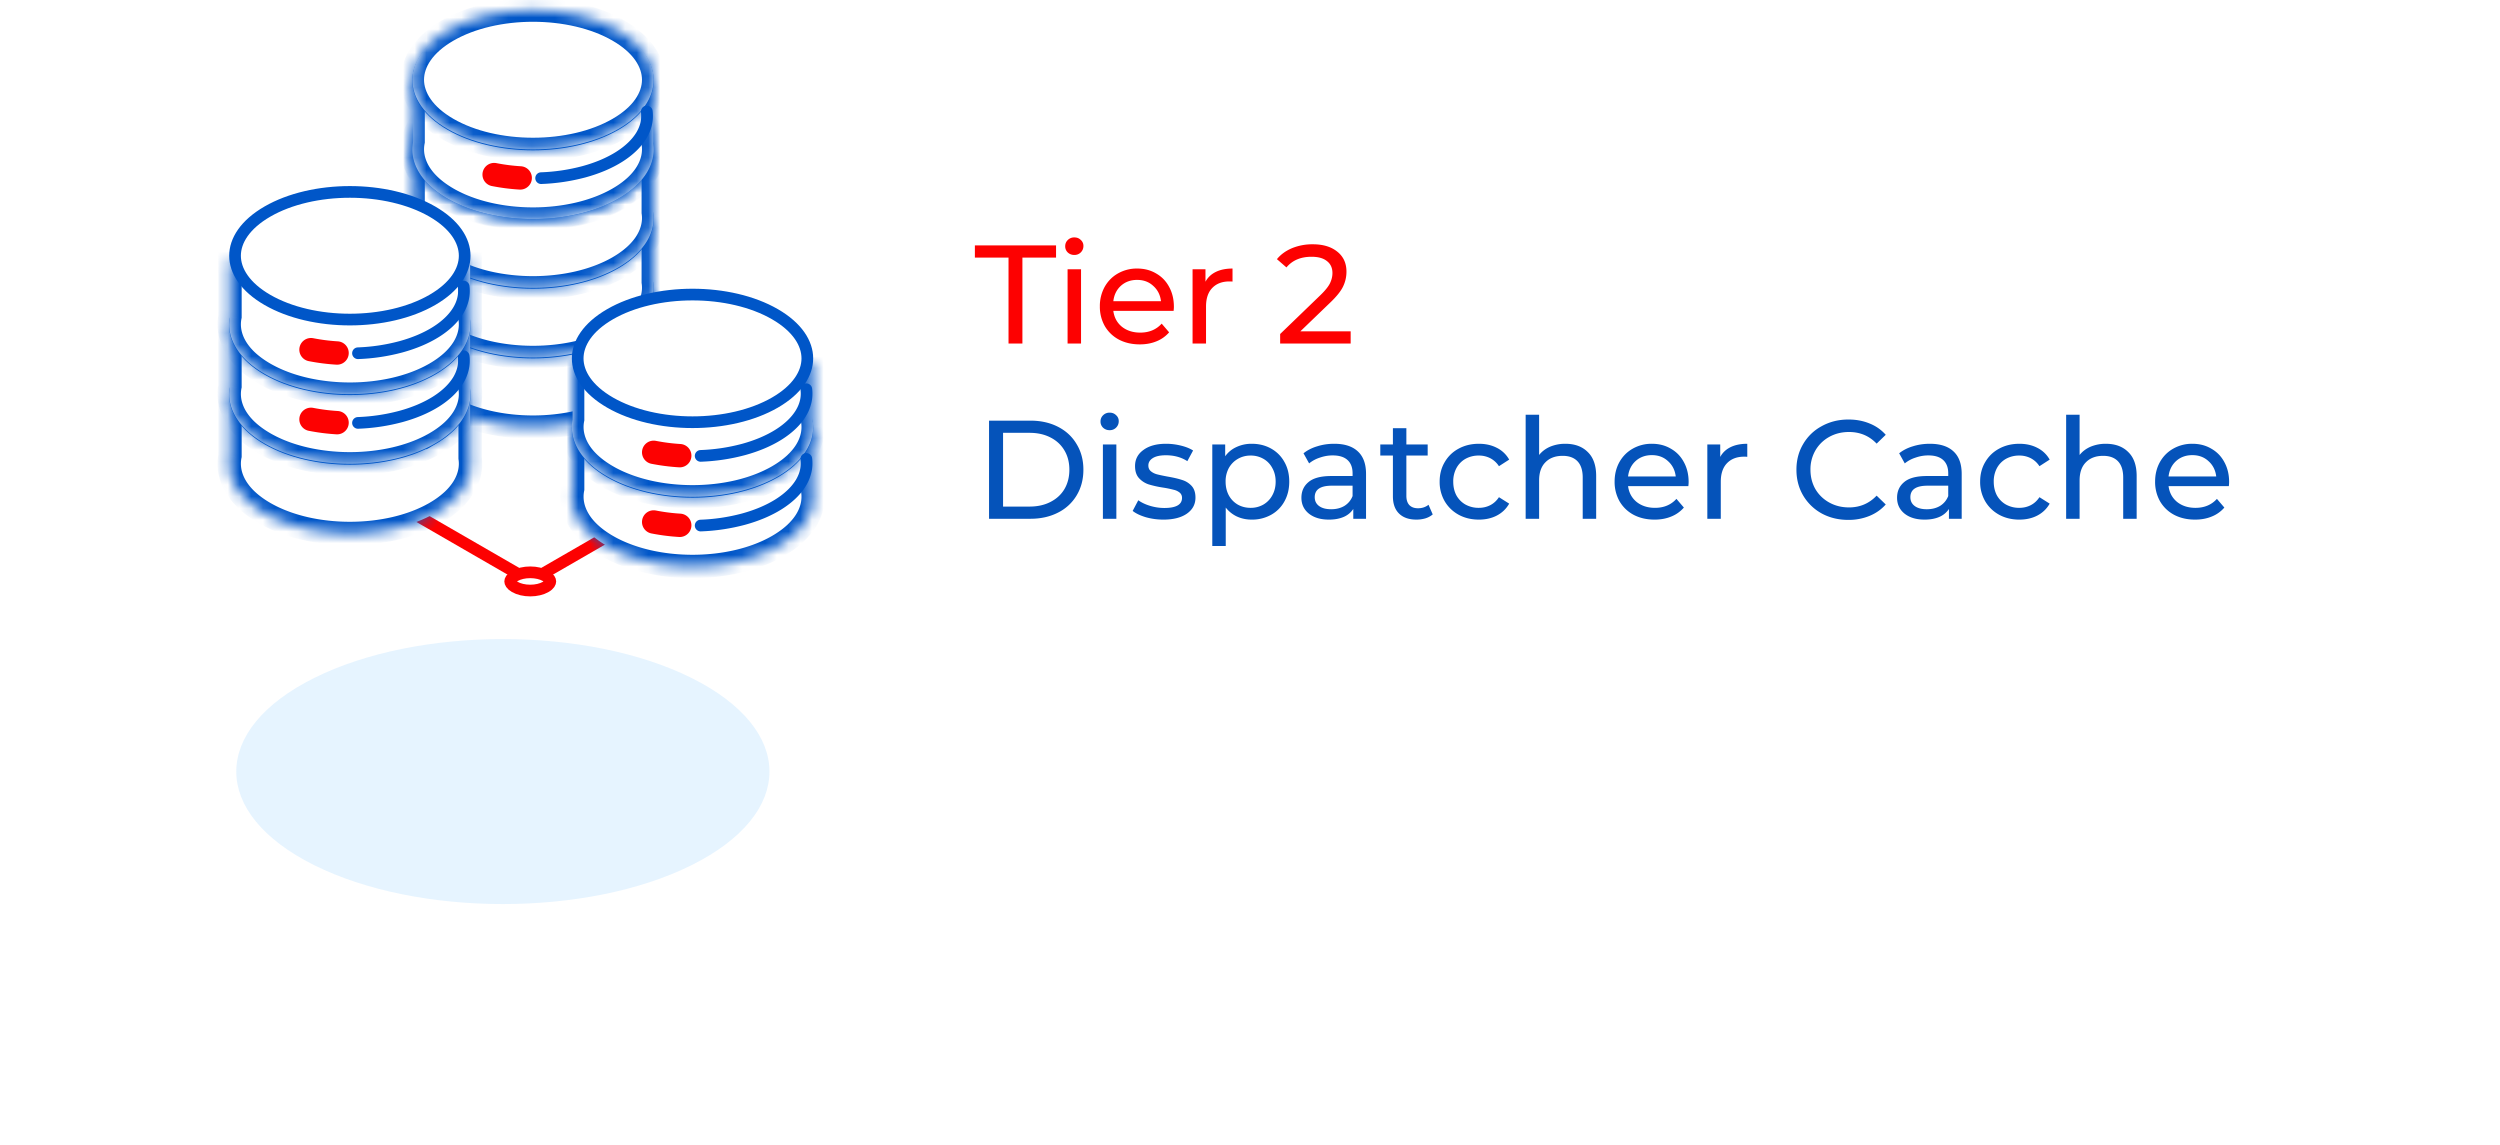 <svg width="214" height="98" fill="none" xmlns="http://www.w3.org/2000/svg"><path d="M86.33 22.051h-2.88v-1.044h6.948v1.044h-2.88v7.356H86.33v-7.356zm5.055.996h1.152v6.36h-1.152v-6.36zm.576-1.224a.789.789 0 01-.564-.216.718.718 0 01-.216-.528c0-.208.072-.384.216-.528a.766.766 0 01.564-.228c.224 0 .408.072.552.216a.662.662 0 01.228.516c0 .216-.076.4-.228.552a.748.748 0 01-.552.216zm8.524 4.44c0 .088-.008.204-.024.348h-5.16c.072.56.316 1.012.731 1.356.425.336.949.504 1.573.504.76 0 1.371-.256 1.835-.768l.637.744a2.783 2.783 0 01-1.08.768c-.424.176-.9.264-1.428.264-.672 0-1.269-.136-1.788-.408a3.033 3.033 0 01-1.213-1.164 3.357 3.357 0 01-.42-1.68 3.4 3.4 0 01.409-1.668c.28-.496.66-.88 1.14-1.152a3.244 3.244 0 011.644-.42c.608 0 1.148.14 1.62.42.48.272.852.656 1.116 1.152.272.496.408 1.064.408 1.704zm-3.144-2.304c-.552 0-1.016.168-1.392.504-.368.336-.584.776-.648 1.32h4.08c-.064-.536-.284-.972-.66-1.308-.368-.344-.829-.516-1.38-.516zm5.847.156c.2-.368.496-.648.888-.84.392-.192.868-.288 1.428-.288v1.116a2.249 2.249 0 00-.264-.012c-.624 0-1.116.188-1.476.564-.352.368-.528.896-.528 1.584v3.168h-1.152v-6.36h1.104v1.068zm12.429 4.248v1.044h-6.036v-.816l3.42-3.3c.416-.4.696-.744.84-1.032.144-.296.216-.592.216-.888 0-.44-.156-.78-.468-1.02-.304-.248-.744-.372-1.32-.372-.928 0-1.644.304-2.148.912l-.816-.708c.328-.4.756-.712 1.284-.936a4.594 4.594 0 011.788-.336c.88 0 1.58.212 2.1.636.52.416.78.984.78 1.704 0 .448-.096.872-.288 1.272-.192.4-.556.856-1.092 1.368l-2.568 2.472h4.308z" fill="#FD0101"/><path d="M84.662 36.007h3.54c.888 0 1.676.176 2.364.528.688.352 1.22.848 1.596 1.488.384.632.576 1.36.576 2.184 0 .824-.192 1.556-.576 2.196a3.852 3.852 0 01-1.596 1.476c-.688.352-1.476.528-2.364.528h-3.54v-8.4zm3.468 7.356c.68 0 1.276-.132 1.788-.396.52-.264.92-.632 1.2-1.104.28-.48.42-1.032.42-1.656 0-.624-.14-1.172-.42-1.644-.28-.48-.68-.852-1.2-1.116-.512-.264-1.108-.396-1.788-.396h-2.268v6.312h2.268zm6.278-5.316h1.152v6.36h-1.152v-6.36zm.576-1.224a.789.789 0 01-.564-.216.718.718 0 01-.216-.528c0-.208.072-.384.216-.528a.766.766 0 01.564-.228c.224 0 .408.072.552.216a.662.662 0 01.228.516c0 .216-.076.4-.228.552a.748.748 0 01-.552.216zm4.6 7.656c-.52 0-1.02-.068-1.5-.204-.48-.144-.856-.324-1.128-.54l.48-.912c.28.2.62.36 1.02.48s.804.18 1.212.18c1.008 0 1.512-.288 1.512-.864a.56.56 0 00-.204-.456 1.235 1.235 0 00-.516-.24 9.055 9.055 0 00-.864-.18 8.75 8.75 0 01-1.26-.276 1.937 1.937 0 01-.828-.528c-.232-.248-.348-.596-.348-1.044 0-.576.24-1.036.72-1.38.48-.352 1.124-.528 1.932-.528.424 0 .848.052 1.272.156.424.104.772.244 1.044.42l-.492.912c-.52-.336-1.132-.504-1.836-.504-.488 0-.86.08-1.116.24-.256.16-.384.372-.384.636 0 .208.072.372.216.492.144.12.32.208.528.264.216.056.516.12.9.192.512.088.924.184 1.236.288.32.096.592.264.816.504.224.24.336.576.336 1.008 0 .576-.248 1.036-.744 1.38-.488.336-1.156.504-2.004.504zm7.56-6.492c.616 0 1.168.136 1.656.408.488.272.868.652 1.14 1.14.28.488.42 1.052.42 1.692 0 .64-.14 1.208-.42 1.704a2.894 2.894 0 01-1.14 1.14 3.343 3.343 0 01-1.656.408c-.456 0-.876-.088-1.26-.264a2.621 2.621 0 01-.96-.768v3.288h-1.152v-8.688h1.104v1.008c.256-.352.58-.616.972-.792a3.012 3.012 0 011.296-.276zm-.096 5.484a2.15 2.15 0 001.092-.276 2.03 2.03 0 00.768-.792c.192-.344.288-.736.288-1.176 0-.44-.096-.828-.288-1.164a1.93 1.93 0 00-.768-.792 2.15 2.15 0 00-1.092-.276c-.4 0-.764.096-1.092.288-.32.184-.576.444-.768.78a2.385 2.385 0 00-.276 1.164c0 .44.092.832.276 1.176.184.336.44.6.768.792.328.184.692.276 1.092.276zm7.161-5.484c.88 0 1.552.216 2.016.648.472.432.708 1.076.708 1.932v3.84h-1.092v-.84a1.853 1.853 0 01-.828.684c-.352.152-.772.228-1.26.228-.712 0-1.284-.172-1.716-.516-.424-.344-.636-.796-.636-1.356s.204-1.008.612-1.344c.408-.344 1.056-.516 1.944-.516h1.824v-.228c0-.496-.144-.876-.432-1.14-.288-.264-.712-.396-1.272-.396-.376 0-.744.064-1.104.192a2.76 2.76 0 00-.912.492l-.48-.864c.328-.264.72-.464 1.176-.6.456-.144.94-.216 1.452-.216zm-.264 5.604c.44 0 .82-.096 1.14-.288.32-.2.552-.48.696-.84v-.888h-1.776c-.976 0-1.464.328-1.464.984 0 .32.124.572.372.756.248.184.592.276 1.032.276zm8.696.444a1.79 1.79 0 01-.624.336 2.74 2.74 0 01-.768.108c-.64 0-1.136-.172-1.488-.516-.352-.344-.528-.836-.528-1.476v-3.492h-1.08v-.948h1.08v-1.392h1.152v1.392h1.824v.948h-1.824v3.444c0 .344.084.608.252.792.176.184.424.276.744.276.352 0 .652-.1.9-.3l.36.828zm3.953.444c-.648 0-1.228-.14-1.74-.42-.504-.28-.9-.664-1.188-1.152a3.284 3.284 0 01-.432-1.68c0-.624.144-1.18.432-1.668.288-.496.684-.88 1.188-1.152.512-.28 1.092-.42 1.74-.42.576 0 1.088.116 1.536.348a2.47 2.47 0 011.056 1.008l-.876.564a1.957 1.957 0 00-.744-.684 2.122 2.122 0 00-.984-.228 2.31 2.31 0 00-1.128.276 2.008 2.008 0 00-.78.792 2.385 2.385 0 00-.276 1.164c0 .448.092.844.276 1.188.192.336.452.596.78.78a2.31 2.31 0 001.128.276c.36 0 .688-.076.984-.228.296-.152.544-.38.744-.684l.876.552c-.248.44-.6.78-1.056 1.02-.448.232-.96.348-1.536.348zm7.398-6.492c.808 0 1.448.236 1.92.708.48.464.72 1.148.72 2.052v3.66h-1.152V40.88c0-.616-.148-1.08-.444-1.392-.296-.312-.72-.468-1.272-.468-.624 0-1.116.184-1.476.552-.36.36-.54.88-.54 1.56v3.276h-1.152v-8.904h1.152v3.444c.24-.304.552-.54.936-.708a3.288 3.288 0 011.308-.252zm10.555 3.276c0 .088-.008.204-.024.348h-5.16c.072.56.316 1.012.732 1.356.424.336.948.504 1.572.504.76 0 1.372-.256 1.836-.768l.636.744a2.777 2.777 0 01-1.08.768c-.424.176-.9.264-1.428.264-.672 0-1.268-.136-1.788-.408a3.033 3.033 0 01-1.212-1.164 3.357 3.357 0 01-.42-1.68c0-.616.136-1.172.408-1.668.28-.496.66-.88 1.14-1.152a3.244 3.244 0 011.644-.42c.608 0 1.148.14 1.62.42.48.272.852.656 1.116 1.152.272.496.408 1.064.408 1.704zm-3.144-2.304c-.552 0-1.016.168-1.392.504-.368.336-.584.776-.648 1.32h4.08c-.064-.536-.284-.972-.66-1.308-.368-.344-.828-.516-1.38-.516zm5.848.156c.2-.368.496-.648.888-.84.392-.192.868-.288 1.428-.288v1.116a2.249 2.249 0 00-.264-.012c-.624 0-1.116.188-1.476.564-.352.368-.528.896-.528 1.584v3.168h-1.152v-6.36h1.104v1.068zm10.964 5.388c-.84 0-1.6-.184-2.28-.552a4.175 4.175 0 01-1.584-1.536c-.384-.656-.576-1.392-.576-2.208 0-.816.192-1.548.576-2.196a4.04 4.04 0 011.596-1.536c.68-.376 1.44-.564 2.28-.564.656 0 1.256.112 1.8.336.544.216 1.008.54 1.392.972l-.78.756c-.632-.664-1.42-.996-2.364-.996-.624 0-1.188.14-1.692.42-.504.28-.9.668-1.188 1.164a3.244 3.244 0 00-.42 1.644c0 .608.14 1.16.42 1.656.288.488.684.872 1.188 1.152.504.28 1.068.42 1.692.42.936 0 1.724-.336 2.364-1.008l.78.756c-.384.432-.852.76-1.404.984a4.684 4.684 0 01-1.8.336zm6.982-6.516c.88 0 1.552.216 2.016.648.472.432.708 1.076.708 1.932v3.84h-1.092v-.84a1.853 1.853 0 01-.828.684c-.352.152-.772.228-1.26.228-.712 0-1.284-.172-1.716-.516-.424-.344-.636-.796-.636-1.356s.204-1.008.612-1.344c.408-.344 1.056-.516 1.944-.516h1.824v-.228c0-.496-.144-.876-.432-1.14-.288-.264-.712-.396-1.272-.396-.376 0-.744.064-1.104.192a2.76 2.76 0 00-.912.492l-.48-.864c.328-.264.72-.464 1.176-.6.456-.144.94-.216 1.452-.216zm-.264 5.604c.44 0 .82-.096 1.14-.288.32-.2.552-.48.696-.84v-.888h-1.776c-.976 0-1.464.328-1.464.984 0 .32.124.572.372.756.248.184.592.276 1.032.276zm7.927.888c-.648 0-1.228-.14-1.74-.42-.504-.28-.9-.664-1.188-1.152a3.284 3.284 0 01-.432-1.68c0-.624.144-1.18.432-1.668.288-.496.684-.88 1.188-1.152.512-.28 1.092-.42 1.74-.42.576 0 1.088.116 1.536.348a2.47 2.47 0 011.056 1.008l-.876.564a1.957 1.957 0 00-.744-.684 2.122 2.122 0 00-.984-.228 2.31 2.31 0 00-1.128.276 2.008 2.008 0 00-.78.792 2.385 2.385 0 00-.276 1.164c0 .448.092.844.276 1.188.192.336.452.596.78.78a2.31 2.31 0 001.128.276c.36 0 .688-.076.984-.228.296-.152.544-.38.744-.684l.876.552c-.248.44-.6.78-1.056 1.02-.448.232-.96.348-1.536.348zm7.398-6.492c.808 0 1.448.236 1.92.708.48.464.72 1.148.72 2.052v3.66h-1.152V40.88c0-.616-.148-1.08-.444-1.392-.296-.312-.72-.468-1.272-.468-.624 0-1.116.184-1.476.552-.36.36-.54.88-.54 1.56v3.276h-1.152v-8.904h1.152v3.444c.24-.304.552-.54.936-.708a3.288 3.288 0 011.308-.252zm10.555 3.276c0 .088-.008.204-.024.348h-5.16c.072.56.316 1.012.732 1.356.424.336.948.504 1.572.504.76 0 1.372-.256 1.836-.768l.636.744a2.777 2.777 0 01-1.08.768c-.424.176-.9.264-1.428.264-.672 0-1.268-.136-1.788-.408a3.033 3.033 0 01-1.212-1.164 3.357 3.357 0 01-.42-1.68c0-.616.136-1.172.408-1.668.28-.496.66-.88 1.14-1.152a3.244 3.244 0 011.644-.42c.608 0 1.148.14 1.62.42.48.272.852.656 1.116 1.152.272.496.408 1.064.408 1.704zm-3.144-2.304c-.552 0-1.016.168-1.392.504-.368.336-.584.776-.648 1.32h4.08c-.064-.536-.284-.972-.66-1.308-.368-.344-.828-.516-1.38-.516z" fill="#0553BA"/><g filter="url(#filter0_f)"><path d="M59.182 58.027c8.912 4.429 8.912 11.61 0 16.039-8.912 4.429-23.36 4.429-32.273 0-8.911-4.43-8.911-11.61 0-16.039 8.912-4.43 23.361-4.43 32.273 0z" fill="#0094FF" fill-opacity=".1"/></g><path d="M28.71 40.102l16.68-9.629 16.68 9.63-16.68 9.629-16.68-9.63z" stroke="#FD0101"/><mask id="a" fill="#fff"><path fill-rule="evenodd" clip-rule="evenodd" d="M38.321 34.817c4.034 2.329 10.574 2.329 14.608 0 2.233-1.289 3.23-3.021 2.99-4.706v-5.036h-6.403a17.516 17.516 0 00-7.782 0h-6.372v4.851c-.342 1.742.645 3.555 2.96 4.891z"/></mask><path fill-rule="evenodd" clip-rule="evenodd" d="M38.321 34.817c4.034 2.329 10.574 2.329 14.608 0 2.233-1.289 3.23-3.021 2.99-4.706v-5.036h-6.403a17.516 17.516 0 00-7.782 0h-6.372v4.851c-.342 1.742.645 3.555 2.96 4.891z" fill="#fff"/><path d="M52.929 34.817l.5.866-.5-.866zm-14.608 0l-.5.866.5-.866zm17.598-4.706h-1v.07l.01.07.99-.14zm0-5.036h1v-1h-1v1zm-6.403 0l-.228.974.112.026h.116v-1zm-7.782 0v1h.116l.112-.026-.228-.974zm-6.372 0v-1h-1v1h1zm0 4.851l.981.193.019-.096v-.097h-1zm17.067 4.025c-1.83 1.056-4.29 1.613-6.804 1.613-2.514 0-4.975-.557-6.804-1.613l-1 1.732c2.205 1.273 5.032 1.88 7.804 1.88 2.773 0 5.6-.607 7.804-1.88l-1-1.732zm2.5-3.7c.161 1.132-.47 2.528-2.5 3.7l1 1.732c2.435-1.405 3.798-3.475 3.48-5.713l-1.98.281zm-.01-5.176v5.036h2v-5.036h-2zm-5.403 1h6.403v-2h-6.403v2zm-7.554-.026a16.517 16.517 0 017.326 0l.456-1.947a18.514 18.514 0 00-8.238 0l.456 1.947zm-6.6.026h6.372v-2h-6.372v2zm1 3.851v-4.85h-2v4.85h2zm2.46 4.025c-2.105-1.215-2.708-2.666-2.479-3.832l-1.963-.385c-.454 2.318.916 4.492 3.441 5.95l1-1.733z" fill="#0056C8" mask="url(#a)"/><path d="M52.679 28.5c-1.923 1.11-4.475 1.679-7.054 1.679-2.579 0-5.13-.57-7.054-1.68-1.926-1.111-2.775-2.499-2.775-3.783 0-1.285.85-2.672 2.775-3.784 1.923-1.11 4.475-1.68 7.054-1.68 2.579 0 5.13.57 7.054 1.68 1.926 1.112 2.775 2.5 2.775 3.784 0 1.284-.85 2.671-2.775 3.783z" fill="#fff" stroke="#0056C8"/><mask id="b" fill="#fff"><path fill-rule="evenodd" clip-rule="evenodd" d="M38.321 28.854c4.034 2.329 10.574 2.329 14.608 0 2.233-1.289 3.23-3.021 2.99-4.706v-5.036h-6.403a17.517 17.517 0 00-7.782 0h-6.372v4.851c-.342 1.742.645 3.555 2.96 4.891z"/></mask><path fill-rule="evenodd" clip-rule="evenodd" d="M38.321 28.854c4.034 2.329 10.574 2.329 14.608 0 2.233-1.289 3.23-3.021 2.99-4.706v-5.036h-6.403a17.517 17.517 0 00-7.782 0h-6.372v4.851c-.342 1.742.645 3.555 2.96 4.891z" fill="#fff"/><path d="M52.929 28.854l.5.866-.5-.866zm-14.608 0l-.5.866.5-.866zm17.598-4.706h-1v.07l.01.07.99-.14zm0-5.036h1v-1h-1v1zm-6.403 0l-.228.974.112.026h.116v-1zm-7.782 0v1h.116l.112-.026-.228-.974zm-6.372 0v-1h-1v1h1zm0 4.851l.981.192.019-.095v-.097h-1zm17.067 4.025c-1.83 1.056-4.29 1.613-6.804 1.613-2.514 0-4.975-.557-6.804-1.613l-1 1.732c2.205 1.273 5.032 1.88 7.804 1.88 2.773 0 5.6-.607 7.804-1.88l-1-1.732zm2.5-3.7c.161 1.132-.47 2.528-2.5 3.7l1 1.732c2.435-1.405 3.798-3.475 3.48-5.713l-1.98.281zm-.01-5.176v5.036h2v-5.036h-2zm-5.403 1h6.403v-2h-6.403v2zm-7.554-.026a16.518 16.518 0 017.326 0l.456-1.947a18.505 18.505 0 00-8.238 0l.456 1.947zm-6.6.026h6.372v-2h-6.372v2zm1 3.851v-4.85h-2v4.85h2zm2.46 4.025c-2.105-1.215-2.708-2.666-2.479-3.832l-1.963-.385c-.454 2.318.916 4.492 3.441 5.95l1-1.733z" fill="#0056C8" mask="url(#b)"/><path d="M52.677 22.536c-1.923 1.11-4.475 1.68-7.054 1.68-2.579 0-5.13-.57-7.054-1.68-1.925-1.112-2.775-2.499-2.775-3.783 0-1.285.85-2.672 2.775-3.784 1.923-1.11 4.475-1.68 7.054-1.68 2.579 0 5.13.57 7.054 1.68 1.926 1.112 2.775 2.5 2.775 3.784 0 1.284-.85 2.671-2.775 3.783z" fill="#fff" stroke="#0056C8"/><mask id="c" fill="#fff"><path fill-rule="evenodd" clip-rule="evenodd" d="M38.321 22.891c4.034 2.329 10.574 2.329 14.608 0 2.233-1.289 3.23-3.021 2.99-4.706v-5.036h-6.403a17.519 17.519 0 00-7.782 0h-6.372V18c-.342 1.742.645 3.555 2.96 4.891z"/></mask><path fill-rule="evenodd" clip-rule="evenodd" d="M38.321 22.891c4.034 2.329 10.574 2.329 14.608 0 2.233-1.289 3.23-3.021 2.99-4.706v-5.036h-6.403a17.519 17.519 0 00-7.782 0h-6.372V18c-.342 1.742.645 3.555 2.96 4.891z" fill="#fff"/><path d="M52.929 22.891l.5.866-.5-.866zm-14.608 0l-.5.866.5-.866zm17.598-4.706h-1v.07l.01.07.99-.14zm0-5.036h1v-1h-1v1zm-6.403 0l-.228.974.112.026h.116v-1zm-7.782 0v1h.116l.112-.026-.228-.974zm-6.372 0v-1h-1v1h1zm0 4.851l.981.192.019-.095V18h-1zm17.067 4.025c-1.83 1.056-4.29 1.613-6.804 1.613-2.514 0-4.975-.557-6.804-1.613l-1 1.732c2.205 1.273 5.032 1.88 7.804 1.88 2.773 0 5.6-.607 7.804-1.88l-1-1.732zm2.5-3.7c.161 1.132-.47 2.528-2.5 3.7l1 1.732c2.435-1.405 3.798-3.475 3.48-5.713l-1.98.281zm-.01-5.176v5.036h2v-5.036h-2zm-5.403 1h6.403v-2h-6.403v2zm-7.554-.026a16.517 16.517 0 017.326 0l.456-1.947a18.517 18.517 0 00-8.238 0l.456 1.947zm-6.6.026h6.372v-2h-6.372v2zm1 3.851v-4.85h-2V18h2zm2.46 4.025c-2.105-1.215-2.708-2.666-2.479-3.832l-1.963-.385c-.454 2.318.916 4.492 3.441 5.95l1-1.733z" fill="#0056C8" mask="url(#c)"/><path d="M52.679 16.573c-1.923 1.11-4.475 1.68-7.054 1.68-2.579 0-5.13-.57-7.054-1.68-1.926-1.112-2.775-2.499-2.775-3.783 0-1.285.85-2.672 2.775-3.784 1.923-1.11 4.475-1.68 7.054-1.68 2.579 0 5.13.57 7.054 1.68 1.926 1.112 2.775 2.5 2.775 3.784 0 1.284-.85 2.671-2.775 3.783z" fill="#fff" stroke="#0056C8"/><mask id="d" fill="#fff"><path d="M52.929 16.928c-4.034 2.329-10.574 2.329-14.608 0-4.033-2.329-4.033-6.104 0-8.433 4.034-2.329 10.574-2.329 14.608 0 4.034 2.329 4.034 6.104 0 8.433z"/></mask><path d="M52.929 16.928c-4.034 2.329-10.574 2.329-14.608 0-4.033-2.329-4.033-6.104 0-8.433 4.034-2.329 10.574-2.329 14.608 0 4.034 2.329 4.034 6.104 0 8.433z" fill="#fff"/><path d="M52.929 16.928l-.5-.866.5.866zm-.5-.866c-1.83 1.056-4.29 1.613-6.804 1.613-2.514 0-4.975-.557-6.804-1.613l-1 1.732c2.205 1.273 5.032 1.88 7.804 1.88 2.773 0 5.6-.607 7.804-1.88l-1-1.732zm-13.608 0c-1.834-1.06-2.525-2.308-2.525-3.35 0-1.043.69-2.292 2.525-3.35l-1-1.733c-2.199 1.27-3.525 3.073-3.525 5.083 0 2.009 1.326 3.813 3.525 5.082l1-1.732zm0-6.7c1.83-1.057 4.29-1.613 6.804-1.613 2.514 0 4.975.556 6.804 1.612l1-1.732c-2.205-1.273-5.032-1.88-7.804-1.88-2.772 0-5.6.607-7.804 1.88l1 1.732zm13.608 0c1.835 1.058 2.525 2.307 2.525 3.35 0 1.043-.69 2.29-2.525 3.35l1 1.732c2.199-1.27 3.525-3.073 3.525-5.082 0-2.01-1.326-3.813-3.525-5.083l-1 1.732z" fill="#0056C8" mask="url(#d)"/><mask id="e" fill="#fff"><path fill-rule="evenodd" clip-rule="evenodd" d="M38.321 17.006c4.034 2.329 10.574 2.329 14.608 0 2.233-1.289 3.23-3.021 2.99-4.706V7.264h-6.403a17.518 17.518 0 00-7.782 0h-6.372v4.851c-.342 1.742.645 3.555 2.96 4.891z"/></mask><path fill-rule="evenodd" clip-rule="evenodd" d="M38.321 17.006c4.034 2.329 10.574 2.329 14.608 0 2.233-1.289 3.23-3.021 2.99-4.706V7.264h-6.403a17.518 17.518 0 00-7.782 0h-6.372v4.851c-.342 1.742.645 3.555 2.96 4.891z" fill="#fff"/><path d="M52.929 17.006l.5.866-.5-.866zm-14.608 0l-.5.866.5-.866zM55.92 12.3h-1v.07l.01.07.99-.14zm0-5.036h1v-1h-1v1zm-6.403 0l-.228.974.112.026h.116v-1zm-7.782 0v1h.116l.112-.026-.228-.974zm-6.372 0v-1h-1v1h1zm0 4.851l.981.193.019-.096v-.097h-1zM52.43 16.14c-1.83 1.056-4.29 1.613-6.804 1.613-2.514 0-4.975-.557-6.804-1.613l-1 1.732c2.205 1.273 5.032 1.88 7.804 1.88 2.773 0 5.6-.607 7.804-1.88l-1-1.732zm2.5-3.7c.161 1.132-.47 2.528-2.5 3.7l1 1.732c2.435-1.405 3.798-3.475 3.48-5.713l-1.98.281zm-.01-5.176V12.3h2V7.264h-2zm-5.403 1h6.403v-2h-6.403v2zm-7.554-.026a16.519 16.519 0 017.326 0l.456-1.947a18.517 18.517 0 00-8.238 0l.456 1.947zm-6.6.026h6.372v-2h-6.372v2zm1 3.851v-4.85h-2v4.85h2zm2.46 4.025c-2.105-1.215-2.708-2.666-2.479-3.832l-1.963-.385c-.454 2.318.916 4.492 3.441 5.95l1-1.733z" fill="#0056C8" mask="url(#e)"/><path d="M52.679 10.688c-1.923 1.11-4.475 1.68-7.054 1.68-2.579 0-5.13-.57-7.054-1.68-1.926-1.111-2.775-2.499-2.775-3.783 0-1.285.85-2.672 2.775-3.784 1.923-1.11 4.475-1.68 7.054-1.68 2.579 0 5.13.57 7.054 1.68 1.926 1.112 2.775 2.5 2.775 3.784 0 1.284-.85 2.672-2.775 3.783z" fill="#fff" stroke="#0056C8"/><mask id="f" fill="#fff"><path d="M52.929 11.043c-4.034 2.329-10.574 2.329-14.608 0-4.033-2.328-4.033-6.104 0-8.433C42.355.282 48.895.282 52.93 2.61c4.034 2.329 4.034 6.105 0 8.433z"/></mask><path d="M52.929 11.043c-4.034 2.329-10.574 2.329-14.608 0-4.033-2.328-4.033-6.104 0-8.433C42.355.282 48.895.282 52.93 2.61c4.034 2.329 4.034 6.105 0 8.433z" fill="#fff"/><path d="M52.929 11.043l-.5-.866.5.866zm-.5-.866c-1.83 1.056-4.29 1.613-6.804 1.613-2.514 0-4.975-.557-6.804-1.613l-1 1.732c2.205 1.273 5.032 1.88 7.804 1.88 2.773 0 5.6-.607 7.804-1.88l-1-1.732zm-13.608 0c-1.834-1.059-2.525-2.307-2.525-3.35 0-1.043.69-2.291 2.525-3.35l-1-1.733c-2.199 1.27-3.525 3.073-3.525 5.083 0 2.01 1.326 3.813 3.525 5.082l1-1.732zm0-6.7c1.83-1.057 4.29-1.613 6.804-1.613 2.514 0 4.975.556 6.804 1.612l1-1.732c-2.205-1.273-5.032-1.88-7.804-1.88-2.772 0-5.6.607-7.804 1.88l1 1.732zm13.608 0c1.835 1.059 2.525 2.307 2.525 3.35 0 1.043-.69 2.291-2.525 3.35l1 1.732c2.199-1.27 3.525-3.073 3.525-5.082 0-2.01-1.326-3.813-3.525-5.083l-1 1.732z" fill="#0056C8" mask="url(#f)"/><path d="M55.365 9.546c.092.699-.07 1.401-.474 2.066-.405.665-1.046 1.28-1.886 1.81-.84.53-1.862.964-3.009 1.278a16.454 16.454 0 01-3.675.55" stroke="#0056C8" stroke-linecap="round" stroke-linejoin="round"/><path d="M44.529 15.23a16.843 16.843 0 01-2.231-.285" stroke="#FD0101" stroke-width="2" stroke-linecap="round" stroke-linejoin="round"/><path d="M46.708 50.242c-.339.196-.815.309-1.318.309-.503 0-.98-.113-1.319-.309-.341-.197-.4-.386-.4-.472 0-.086.059-.275.4-.472.34-.196.816-.308 1.319-.308s.979.112 1.318.308c.342.197.4.386.4.472 0 .086-.058.275-.4.472z" fill="#fff" stroke="#FD0101"/><mask id="g" fill="#fff"><path fill-rule="evenodd" clip-rule="evenodd" d="M51.977 46.743c4.034 2.329 10.574 2.329 14.608 0 2.233-1.289 3.23-3.022 2.99-4.707v-5.035h-6.403a17.515 17.515 0 00-7.782 0h-6.372v4.851c-.342 1.742.645 3.555 2.96 4.891z"/></mask><path fill-rule="evenodd" clip-rule="evenodd" d="M51.977 46.743c4.034 2.329 10.574 2.329 14.608 0 2.233-1.289 3.23-3.022 2.99-4.707v-5.035h-6.403a17.515 17.515 0 00-7.782 0h-6.372v4.851c-.342 1.742.645 3.555 2.96 4.891z" fill="#fff"/><path d="M66.585 46.743l.5.866-.5-.866zm-14.607 0l-.5.866.5-.866zm17.598-4.707h-1v.071l.01.07.99-.14zm0-5.035h1v-1h-1v1zm-6.404 0l-.228.974.112.026h.116v-1zm-7.782 0v1h.116l.113-.026L55.39 37zm-6.372 0v-1h-1v1h1zm0 4.851l.981.192.02-.095v-.097h-1zm17.067 4.025c-1.829 1.056-4.29 1.613-6.804 1.613-2.514 0-4.974-.557-6.804-1.613l-1 1.732c2.205 1.273 5.032 1.88 7.804 1.88 2.773 0 5.6-.607 7.804-1.88l-1-1.732zm2.5-3.7c.161 1.132-.469 2.528-2.5 3.7l1 1.732c2.435-1.406 3.799-3.475 3.48-5.713l-1.98.281zm-.01-5.176v5.035h2v-5.035h-2zm-5.403 1h6.404v-2h-6.404v2zm-7.553-.026a16.517 16.517 0 017.325 0l.456-1.947a18.514 18.514 0 00-8.238 0l.457 1.947zm-6.6.026h6.371v-2h-6.372v2zm1 3.851v-4.85h-2v4.85h2zm2.458 4.025c-2.104-1.215-2.706-2.666-2.478-3.833l-1.962-.384c-.455 2.318.916 4.492 3.44 5.95l1-1.733z" fill="#0056C8" mask="url(#g)"/><path d="M66.335 40.425c-1.923 1.11-4.475 1.68-7.054 1.68-2.579 0-5.13-.57-7.053-1.68-1.926-1.112-2.776-2.499-2.776-3.783 0-1.285.85-2.672 2.776-3.784 1.922-1.11 4.474-1.68 7.053-1.68 2.58 0 5.131.57 7.054 1.68 1.926 1.112 2.775 2.5 2.775 3.784 0 1.284-.85 2.671-2.775 3.783z" fill="#fff" stroke="#0056C8"/><mask id="h" fill="#fff"><path fill-rule="evenodd" clip-rule="evenodd" d="M51.977 40.78c4.034 2.329 10.574 2.329 14.608 0 2.233-1.289 3.23-3.022 2.99-4.706v-5.036h-6.403a17.517 17.517 0 00-7.782 0h-6.372v4.851c-.342 1.742.645 3.555 2.96 4.891z"/></mask><path fill-rule="evenodd" clip-rule="evenodd" d="M51.977 40.78c4.034 2.329 10.574 2.329 14.608 0 2.233-1.289 3.23-3.022 2.99-4.706v-5.036h-6.403a17.517 17.517 0 00-7.782 0h-6.372v4.851c-.342 1.742.645 3.555 2.96 4.891z" fill="#fff"/><path d="M66.585 40.78l.5.866-.5-.866zm-14.607 0l-.5.866.5-.866zm17.598-4.706h-1v.07l.01.07.99-.14zm0-5.036h1v-1h-1v1zm-6.404 0l-.228.974.113.026h.115v-1zm-7.782 0v1h.116l.112-.026-.228-.974zm-6.372 0v-1h-1v1h1zm0 4.851l.981.192.02-.095v-.097h-1zm17.067 4.025c-1.829 1.056-4.29 1.613-6.804 1.613-2.514 0-4.974-.557-6.804-1.613l-1 1.732c2.205 1.273 5.032 1.88 7.804 1.88 2.773 0 5.6-.607 7.804-1.88l-1-1.732zm2.5-3.7c.161 1.132-.469 2.528-2.5 3.7l1 1.732c2.435-1.406 3.799-3.475 3.48-5.713l-1.98.281zm-.01-5.176v5.036h2v-5.036h-2zm-5.403 1h6.404v-2h-6.404v2zm-7.554-.026a16.518 16.518 0 017.326 0l.456-1.947a18.476 18.476 0 00-8.238 0l.456 1.947zm-6.6.026h6.372v-2h-6.372v2zm1 3.851v-4.85h-2v4.85h2zm2.46 4.025c-2.105-1.215-2.707-2.666-2.479-3.833l-1.962-.385c-.455 2.319.916 4.493 3.44 5.95l1-1.732z" fill="#0056C8" mask="url(#h)"/><path d="M66.333 34.462c-1.923 1.11-4.475 1.68-7.054 1.68-2.579 0-5.13-.57-7.054-1.68-1.925-1.112-2.775-2.499-2.775-3.783 0-1.285.85-2.672 2.775-3.784 1.923-1.11 4.475-1.68 7.054-1.68 2.58 0 5.131.57 7.054 1.68 1.926 1.112 2.775 2.5 2.775 3.784 0 1.284-.85 2.671-2.775 3.783z" fill="#fff" stroke="#0056C8"/><path d="M69.02 39.283c.092.699-.07 1.401-.474 2.066-.405.665-1.046 1.28-1.886 1.81-.84.53-1.862.964-3.009 1.278a16.455 16.455 0 01-3.674.55M69.02 33.32c.092.699-.07 1.401-.474 2.066-.405.665-1.046 1.28-1.886 1.81-.84.53-1.862.964-3.009 1.278a16.455 16.455 0 01-3.674.55" stroke="#0056C8" stroke-linecap="round" stroke-linejoin="round"/><path d="M58.185 44.967a16.845 16.845 0 01-2.23-.285m2.23-5.677a16.861 16.861 0 01-2.23-.286" stroke="#FD0101" stroke-width="2" stroke-linecap="round" stroke-linejoin="round"/><mask id="i" fill="#fff"><path fill-rule="evenodd" clip-rule="evenodd" d="M22.645 43.919c4.033 2.329 10.573 2.329 14.607 0 2.233-1.29 3.23-3.022 2.99-4.707v-5.035H33.84a17.515 17.515 0 00-7.782 0h-6.372v4.85c-.342 1.743.645 3.556 2.96 4.892z"/></mask><path fill-rule="evenodd" clip-rule="evenodd" d="M22.645 43.919c4.033 2.329 10.573 2.329 14.607 0 2.233-1.29 3.23-3.022 2.99-4.707v-5.035H33.84a17.515 17.515 0 00-7.782 0h-6.372v4.85c-.342 1.743.645 3.556 2.96 4.892z" fill="#fff"/><path d="M37.252 43.919l.5.866-.5-.866zm-14.608 0l-.5.866.5-.866zm17.599-4.707h-1v.071l.01.07.99-.14zm0-5.035h1v-1h-1v1zm-6.404 0l-.228.974.113.026h.115v-1zm-7.782 0v1h.116l.113-.026-.229-.974zm-6.372 0v-1h-1v1h1zm0 4.85l.981.193.02-.095v-.097h-1zm17.067 4.026c-1.829 1.056-4.29 1.612-6.804 1.612-2.514 0-4.974-.556-6.804-1.612l-1 1.732c2.205 1.273 5.032 1.88 7.804 1.88 2.773 0 5.6-.607 7.804-1.88l-1-1.732zm2.5-3.7c.161 1.132-.469 2.527-2.5 3.7l1 1.732c2.435-1.406 3.798-3.475 3.48-5.713l-1.98.28zm-.01-5.176v5.035h2v-5.035h-2zm-5.403 1h6.404v-2h-6.404v2zm-7.553-.026a16.517 16.517 0 017.325 0l.456-1.948a18.517 18.517 0 00-8.238 0l.457 1.948zm-6.6.026h6.371v-2h-6.372v2zm1 3.85v-4.85h-2v4.85h2zm2.458 4.026c-2.104-1.215-2.706-2.666-2.478-3.833l-1.962-.385c-.455 2.319.916 4.492 3.44 5.95l1-1.732z" fill="#0056C8" mask="url(#i)"/><path d="M37.002 37.6c-1.923 1.111-4.475 1.68-7.054 1.68-2.579 0-5.13-.569-7.053-1.68-1.926-1.11-2.776-2.498-2.776-3.782 0-1.285.85-2.672 2.776-3.784 1.922-1.11 4.474-1.68 7.053-1.68 2.58 0 5.131.57 7.054 1.68 1.926 1.112 2.775 2.499 2.775 3.784 0 1.284-.85 2.671-2.775 3.783z" fill="#fff" stroke="#0056C8"/><mask id="j" fill="#fff"><path fill-rule="evenodd" clip-rule="evenodd" d="M22.645 37.956c4.033 2.328 10.573 2.328 14.607 0 2.233-1.29 3.23-3.022 2.99-4.707v-5.035H33.84a17.517 17.517 0 00-7.782 0h-6.372v4.85c-.342 1.743.645 3.556 2.96 4.892z"/></mask><path fill-rule="evenodd" clip-rule="evenodd" d="M22.645 37.956c4.033 2.328 10.573 2.328 14.607 0 2.233-1.29 3.23-3.022 2.99-4.707v-5.035H33.84a17.517 17.517 0 00-7.782 0h-6.372v4.85c-.342 1.743.645 3.556 2.96 4.892z" fill="#fff"/><path d="M37.252 37.956l.5.866-.5-.866zm-14.608 0l-.5.866.5-.866zm17.599-4.707h-1v.071l.01.07.99-.14zm0-5.035h1v-1h-1v1zm-6.404 0l-.228.974.113.026h.115v-1zm-7.782 0v1h.116l.112-.026-.228-.974zm-6.372 0v-1h-1v1h1zm0 4.85l.981.193.02-.095v-.097h-1zm17.067 4.026c-1.829 1.056-4.29 1.612-6.804 1.612-2.514 0-4.974-.556-6.804-1.612l-1 1.732c2.205 1.273 5.032 1.88 7.804 1.88 2.773 0 5.6-.607 7.804-1.88l-1-1.732zm2.5-3.7c.161 1.132-.469 2.527-2.5 3.7l1 1.732c2.435-1.406 3.798-3.475 3.48-5.713l-1.98.28zm-.01-5.176v5.035h2v-5.035h-2zm-5.403 1h6.404v-2h-6.404v2zm-7.554-.026a16.518 16.518 0 017.326 0l.457-1.948c-2.64-.618-5.6-.618-8.239 0l.456 1.948zm-6.6.026h6.372v-2h-6.372v2zm1 3.85v-4.85h-2v4.85h2zm2.46 4.026c-2.105-1.215-2.707-2.666-2.479-3.833l-1.962-.385c-.455 2.319.916 4.492 3.44 5.95l1-1.732z" fill="#0056C8" mask="url(#j)"/><path d="M37 31.638c-1.923 1.11-4.475 1.68-7.054 1.68-2.579 0-5.13-.57-7.054-1.68-1.925-1.112-2.775-2.5-2.775-3.784 0-1.284.85-2.671 2.775-3.783 1.924-1.11 4.475-1.68 7.054-1.68 2.58 0 5.131.57 7.054 1.68 1.926 1.112 2.775 2.499 2.775 3.784 0 1.284-.85 2.671-2.775 3.783z" fill="#fff" stroke="#0056C8"/><path d="M39.688 30.495c.091.7-.07 1.402-.475 2.067-.405.665-1.046 1.28-1.886 1.81-.84.53-1.862.964-3.009 1.277a16.459 16.459 0 01-3.674.551" stroke="#0056C8" stroke-linecap="round" stroke-linejoin="round"/><path d="M28.852 36.18a16.842 16.842 0 01-2.23-.285" stroke="#FD0101" stroke-width="2" stroke-linecap="round" stroke-linejoin="round"/><mask id="k" fill="#fff"><path fill-rule="evenodd" clip-rule="evenodd" d="M22.645 31.993c4.033 2.329 10.573 2.329 14.607 0 2.233-1.29 3.23-3.022 2.99-4.707v-5.035H33.84a17.518 17.518 0 00-7.782 0h-6.372v4.85c-.342 1.743.645 3.556 2.96 4.892z"/></mask><path fill-rule="evenodd" clip-rule="evenodd" d="M22.645 31.993c4.033 2.329 10.573 2.329 14.607 0 2.233-1.29 3.23-3.022 2.99-4.707v-5.035H33.84a17.518 17.518 0 00-7.782 0h-6.372v4.85c-.342 1.743.645 3.556 2.96 4.892z" fill="#fff"/><path d="M37.252 31.993l.5.866-.5-.866zm-14.608 0l-.5.866.5-.866zm17.599-4.707h-1v.07l.01.07.99-.14zm0-5.035h1v-1h-1v1zm-6.404 0l-.228.973.113.027h.115v-1zm-7.782 0v1h.116l.113-.027-.229-.973zm-6.372 0v-1h-1v1h1zm0 4.85l.981.193.02-.095v-.097h-1zm17.067 4.026c-1.829 1.056-4.29 1.612-6.804 1.612-2.514 0-4.974-.556-6.804-1.612l-1 1.732c2.205 1.273 5.032 1.88 7.804 1.88 2.773 0 5.6-.607 7.804-1.88l-1-1.732zm2.5-3.7c.161 1.132-.469 2.527-2.5 3.7l1 1.732c2.435-1.406 3.798-3.475 3.48-5.713l-1.98.28zm-.01-5.176v5.035h2v-5.035h-2zm-5.403 1h6.404v-2h-6.404v2zm-7.553-.027a16.52 16.52 0 017.325 0l.456-1.947a18.517 18.517 0 00-8.238 0l.457 1.947zm-6.6.027h6.371v-2h-6.372v2zm1 3.85v-4.85h-2v4.85h2zm2.458 4.026c-2.104-1.215-2.706-2.666-2.478-3.833l-1.962-.385c-.455 2.318.916 4.492 3.44 5.95l1-1.732z" fill="#0056C8" mask="url(#k)"/><path d="M37.002 25.675c-1.923 1.11-4.475 1.68-7.054 1.68-2.579 0-5.13-.57-7.053-1.68-1.926-1.112-2.776-2.5-2.776-3.784 0-1.284.85-2.671 2.776-3.783 1.922-1.11 4.474-1.68 7.053-1.68 2.58 0 5.131.57 7.054 1.68 1.926 1.112 2.775 2.499 2.775 3.784 0 1.284-.85 2.671-2.775 3.783z" fill="#fff" stroke="#0056C8"/><path d="M39.689 24.532c.091.7-.07 1.402-.475 2.067-.405.665-1.046 1.28-1.886 1.81-.84.53-1.862.963-3.009 1.277a16.46 16.46 0 01-3.675.551" stroke="#0056C8" stroke-linecap="round" stroke-linejoin="round"/><path d="M28.852 30.217a16.876 16.876 0 01-2.23-.285" stroke="#FD0101" stroke-width="2" stroke-linecap="round" stroke-linejoin="round"/><defs><filter id="filter0_f" x=".226" y="34.705" width="85.64" height="62.682" filterUnits="userSpaceOnUse" color-interpolation-filters="sRGB"><feFlood flood-opacity="0" result="BackgroundImageFix"/><feBlend in="SourceGraphic" in2="BackgroundImageFix" result="shape"/><feGaussianBlur stdDeviation="10" result="effect1_foregroundBlur"/></filter></defs></svg>